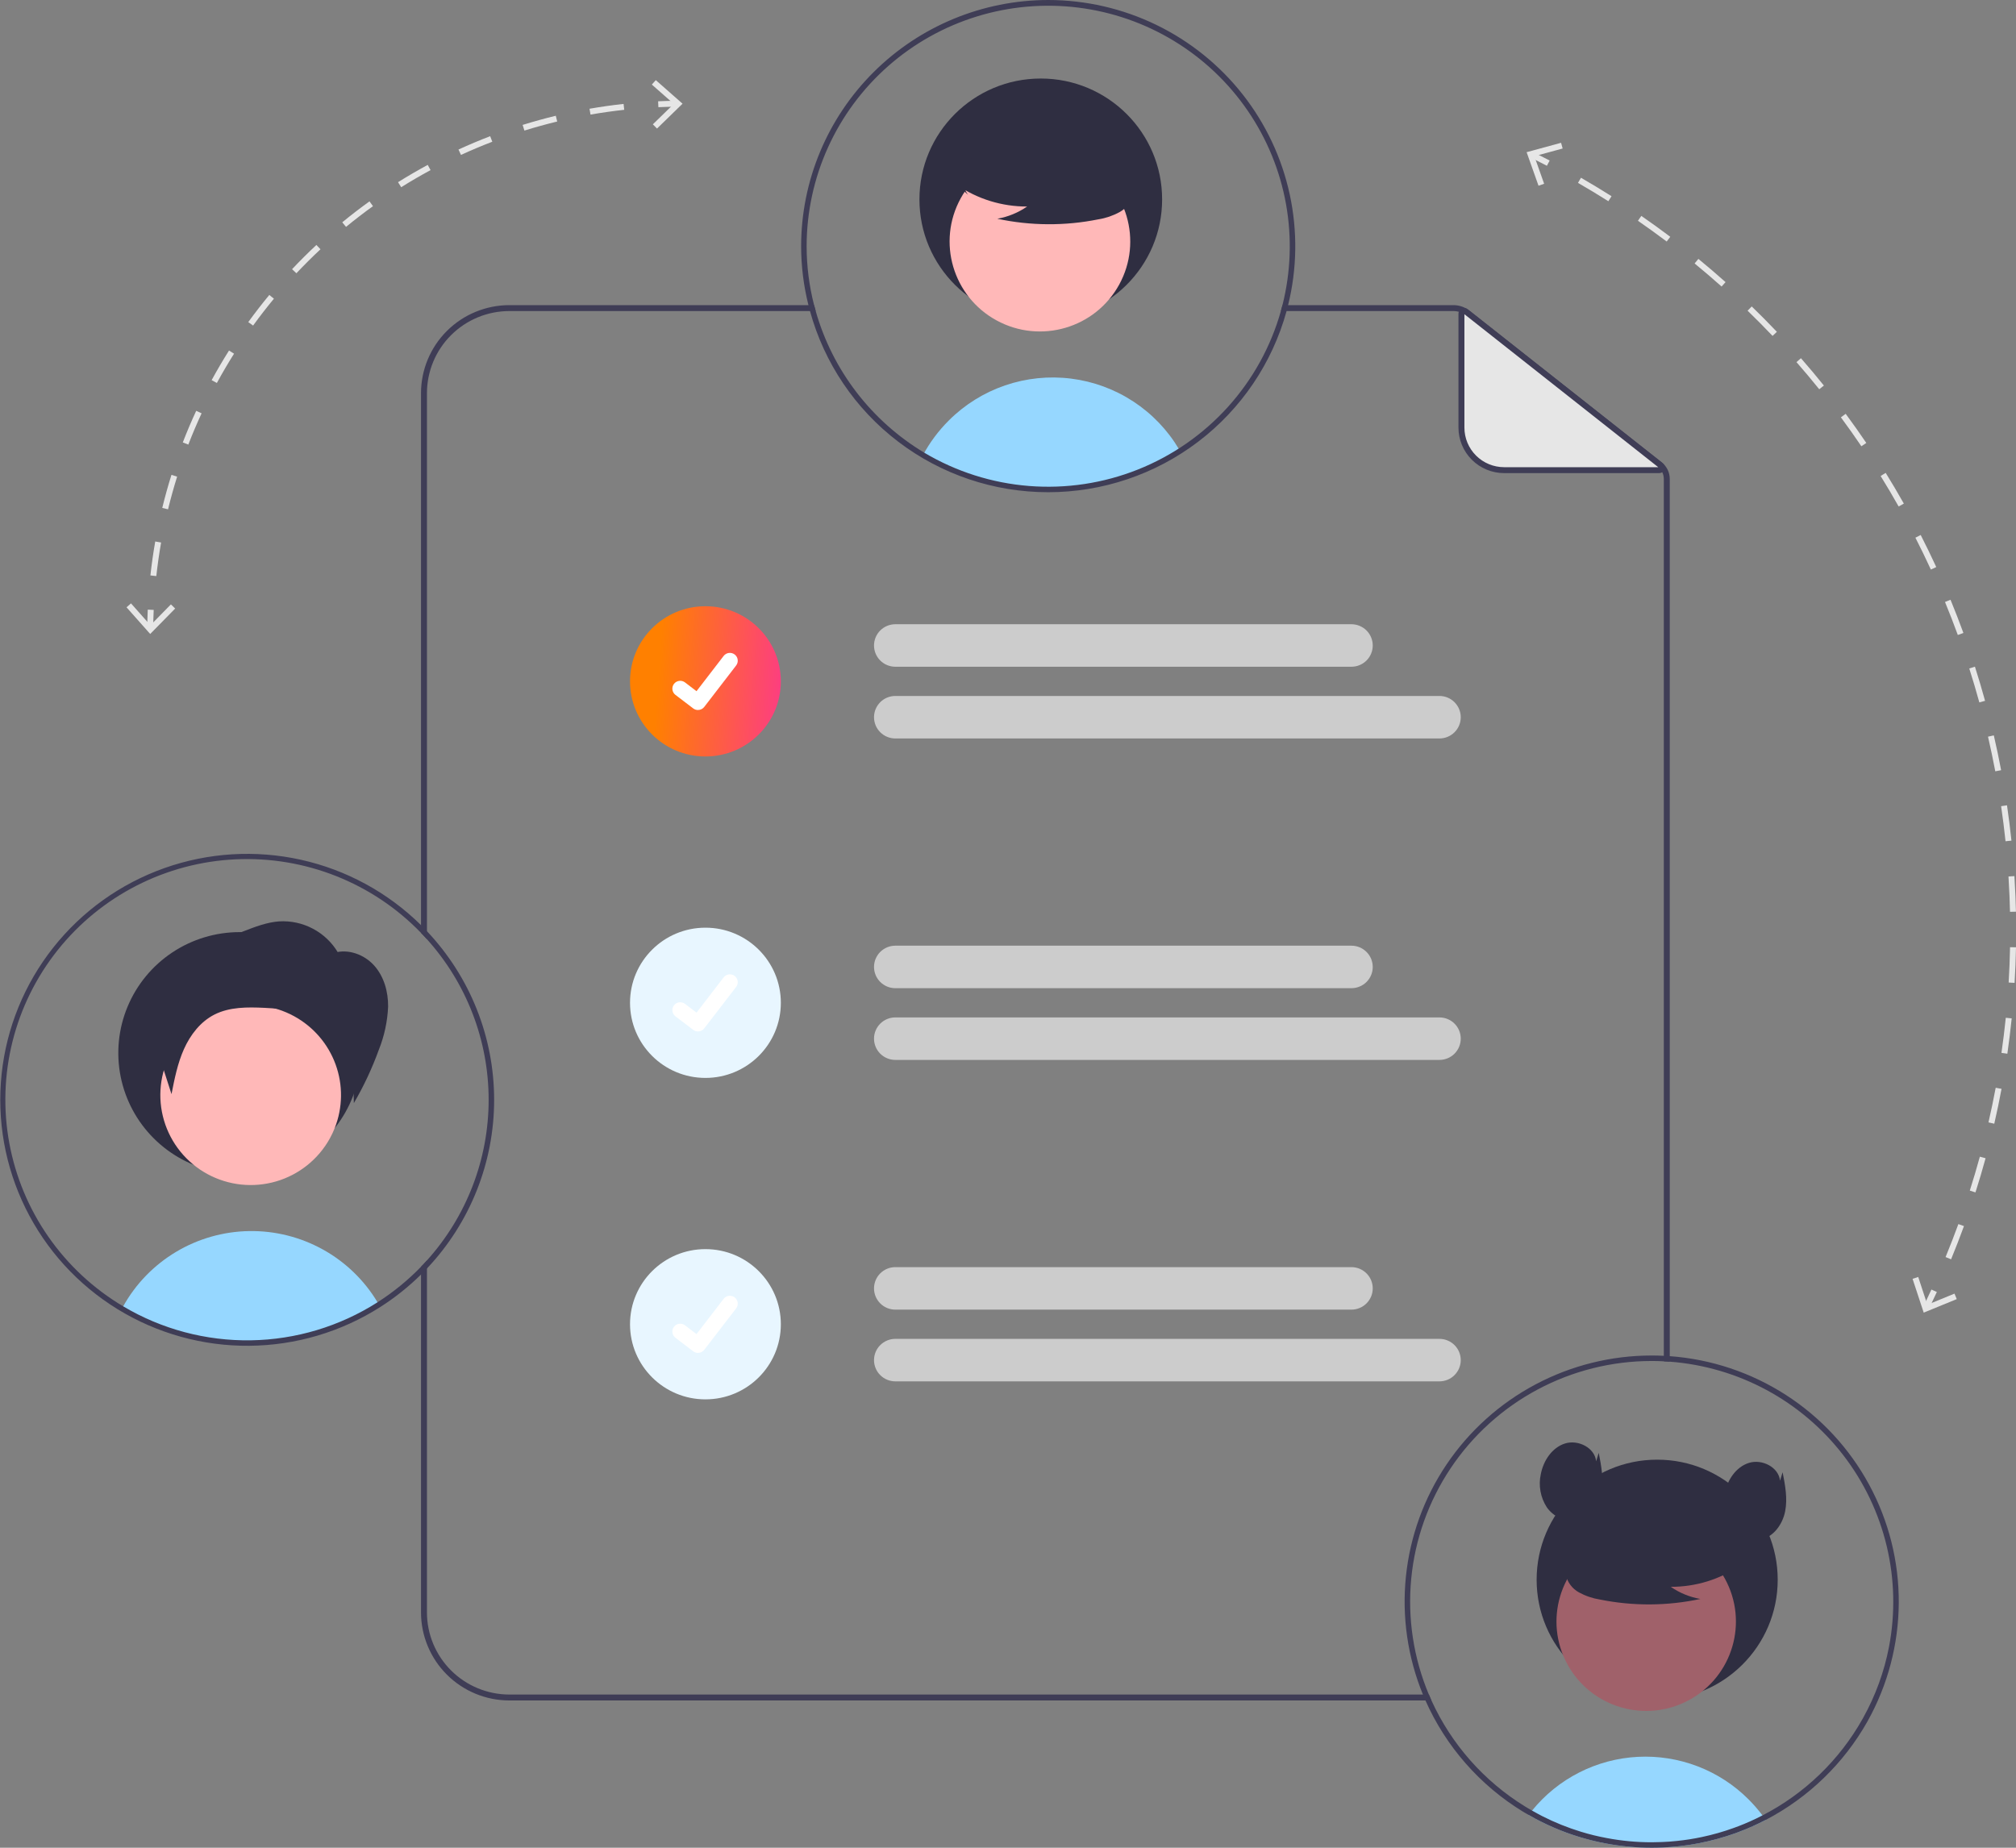 <?xml version="1.0" encoding="UTF-8"?> <svg xmlns="http://www.w3.org/2000/svg" width="600" height="550" viewBox="0 0 600 550" fill="none"><rect x="0" y="0" width="600" height="550" fill="#808080" stroke="none"/> <g clip-path="url(#clip0_366_9278)"> <path d="M425.257 504.4H151.581C145.081 504.392 138.85 501.816 134.255 497.237C129.66 492.657 127.076 486.449 127.071 479.973V375.169C126.504 375.813 125.911 376.448 125.301 377.065V479.973C125.307 486.916 128.078 493.572 133.004 498.482C137.931 503.392 144.612 506.155 151.581 506.163H426.028C425.762 505.581 425.506 504.99 425.257 504.4ZM127.071 117.017C127.076 110.542 129.66 104.333 134.255 99.754C138.85 95.174 145.081 92.598 151.581 92.591H242.768C242.6 92 242.44 91.418 242.29 90.827H151.581C144.612 90.836 137.931 93.598 133.004 98.508C128.078 103.418 125.307 110.075 125.301 117.017V277.684C125.911 278.302 126.496 278.937 127.071 279.58V117.017ZM494.547 137.616L437.366 92.494C436.001 91.416 434.311 90.828 432.569 90.827H381.682C381.54 91.418 381.381 92.009 381.213 92.591H432.569C433.911 92.594 435.213 93.044 436.269 93.869L493.449 139.001C493.992 139.427 494.43 139.971 494.731 140.592C495.031 141.212 495.186 141.892 495.184 142.581V405.213C495.777 405.23 496.37 405.275 496.954 405.319V142.581C496.957 141.626 496.742 140.682 496.325 139.822C495.908 138.962 495.3 138.208 494.547 137.616Z" fill="#3F3D56"></path> <path d="M493.791 139.946H447.652C445.984 139.946 444.333 139.619 442.792 138.983C441.251 138.347 439.851 137.415 438.672 136.24C437.493 135.065 436.557 133.67 435.919 132.135C435.281 130.6 434.952 128.955 434.952 127.294V93.344C434.952 93.196 434.994 93.05 435.073 92.924C435.153 92.798 435.266 92.697 435.4 92.632C435.535 92.568 435.685 92.542 435.833 92.558C435.981 92.575 436.122 92.632 436.239 92.724L494.284 138.535C494.413 138.637 494.507 138.777 494.553 138.934C494.599 139.092 494.595 139.26 494.54 139.415C494.486 139.57 494.385 139.705 494.251 139.8C494.116 139.895 493.956 139.946 493.791 139.946Z" fill="#E6E6E6"></path> <path d="M493.791 140.828H447.653C444.051 140.824 440.598 139.396 438.051 136.859C435.504 134.322 434.071 130.882 434.067 127.294V93.344C434.067 93.03 434.156 92.722 434.324 92.456C434.492 92.189 434.731 91.975 435.015 91.839C435.299 91.702 435.616 91.647 435.93 91.682C436.244 91.716 436.541 91.838 436.789 92.033L494.834 137.844C495.107 138.06 495.306 138.355 495.403 138.688C495.501 139.022 495.491 139.377 495.377 139.705C495.262 140.033 495.048 140.318 494.764 140.519C494.48 140.72 494.14 140.828 493.791 140.828ZM435.838 93.532V127.294C435.841 130.414 437.087 133.406 439.302 135.613C441.517 137.819 444.52 139.061 447.653 139.064H493.528L435.838 93.532Z" fill="#3F3D56"></path> <path d="M402.204 198.463H266.473C264.788 198.463 263.173 197.796 261.982 196.61C260.792 195.424 260.123 193.814 260.123 192.137C260.123 190.459 260.792 188.85 261.982 187.663C263.173 186.477 264.788 185.811 266.473 185.811H402.204C403.888 185.811 405.503 186.477 406.694 187.663C407.885 188.85 408.554 190.459 408.554 192.137C408.554 193.814 407.885 195.424 406.694 196.61C405.503 197.796 403.888 198.463 402.204 198.463Z" fill="#CCCCCC"></path> <path d="M428.398 219.814H266.473C264.788 219.814 263.173 219.147 261.982 217.961C260.792 216.774 260.123 215.165 260.123 213.488C260.123 211.81 260.792 210.201 261.982 209.014C263.173 207.828 264.788 207.161 266.473 207.161H428.398C430.082 207.161 431.697 207.828 432.888 209.014C434.079 210.201 434.748 211.81 434.748 213.488C434.748 215.165 434.079 216.774 432.888 217.961C431.697 219.147 430.082 219.814 428.398 219.814H428.398Z" fill="#CCCCCC"></path> <path d="M402.204 294.146H266.473C264.788 294.146 263.173 293.479 261.982 292.293C260.792 291.107 260.123 289.498 260.123 287.82C260.123 286.142 260.792 284.533 261.982 283.347C263.173 282.16 264.788 281.494 266.473 281.494H402.204C403.888 281.494 405.503 282.16 406.694 283.347C407.885 284.533 408.554 286.142 408.554 287.82C408.554 289.498 407.885 291.107 406.694 292.293C405.503 293.479 403.888 294.146 402.204 294.146Z" fill="#CCCCCC"></path> <path d="M428.398 315.497H266.473C264.788 315.497 263.173 314.83 261.982 313.644C260.792 312.458 260.123 310.848 260.123 309.171C260.123 307.493 260.792 305.884 261.982 304.697C263.173 303.511 264.788 302.844 266.473 302.844H428.398C430.082 302.844 431.697 303.511 432.888 304.697C434.079 305.884 434.748 307.493 434.748 309.171C434.748 310.848 434.079 312.458 432.888 313.644C431.697 314.83 430.082 315.497 428.398 315.497H428.398Z" fill="#CCCCCC"></path> <path d="M402.204 389.829H266.473C265.639 389.829 264.813 389.666 264.043 389.348C263.272 389.03 262.572 388.564 261.982 387.976C261.393 387.389 260.925 386.692 260.606 385.924C260.287 385.157 260.123 384.334 260.123 383.503C260.123 382.672 260.287 381.85 260.606 381.082C260.925 380.315 261.393 379.617 261.982 379.03C262.572 378.442 263.272 377.976 264.043 377.659C264.813 377.341 265.639 377.177 266.473 377.177H402.204C403.888 377.177 405.503 377.843 406.694 379.03C407.885 380.216 408.554 381.825 408.554 383.503C408.554 385.181 407.885 386.79 406.694 387.976C405.503 389.163 403.888 389.829 402.204 389.829Z" fill="#CCCCCC"></path> <path d="M428.398 411.18H266.473C265.639 411.18 264.813 411.016 264.043 410.699C263.272 410.381 262.572 409.915 261.982 409.327C261.393 408.74 260.925 408.042 260.606 407.275C260.287 406.507 260.123 405.685 260.123 404.854C260.123 404.023 260.287 403.201 260.606 402.433C260.925 401.666 261.393 400.968 261.982 400.381C262.572 399.793 263.272 399.327 264.043 399.009C264.813 398.691 265.639 398.528 266.473 398.528H428.398C429.232 398.528 430.057 398.691 430.828 399.009C431.598 399.327 432.298 399.793 432.888 400.381C433.477 400.968 433.945 401.666 434.264 402.433C434.583 403.201 434.748 404.023 434.748 404.854C434.748 405.685 434.583 406.507 434.264 407.275C433.945 408.042 433.477 408.74 432.888 409.327C432.298 409.915 431.598 410.381 430.828 410.699C430.057 411.016 429.232 411.18 428.398 411.18H428.398Z" fill="#CCCCCC"></path> <path d="M209.951 225.172C222.346 225.172 232.394 215.161 232.394 202.812C232.394 190.463 222.346 180.453 209.951 180.453C197.555 180.453 187.507 190.463 187.507 202.812C187.507 215.161 197.555 225.172 209.951 225.172Z" fill="url(#paint0_linear_366_9278)"></path> <path d="M207.727 211.342C207.222 211.343 206.73 211.18 206.326 210.878L206.301 210.859L201.027 206.84C200.782 206.653 200.576 206.421 200.422 206.155C200.267 205.889 200.167 205.596 200.126 205.292C200.086 204.987 200.106 204.678 200.185 204.382C200.265 204.085 200.402 203.807 200.59 203.563C200.777 203.32 201.011 203.115 201.278 202.962C201.545 202.808 201.839 202.709 202.145 202.669C202.45 202.629 202.761 202.649 203.058 202.729C203.356 202.809 203.635 202.946 203.879 203.133L207.295 205.743L215.369 195.25C215.556 195.007 215.789 194.803 216.056 194.649C216.322 194.496 216.616 194.396 216.921 194.356C217.226 194.316 217.536 194.336 217.834 194.415C218.131 194.495 218.409 194.631 218.654 194.818L218.654 194.818L218.604 194.888L218.656 194.818C219.148 195.196 219.471 195.752 219.552 196.366C219.633 196.98 219.467 197.6 219.089 198.092L209.593 210.428C209.373 210.712 209.091 210.943 208.768 211.1C208.444 211.258 208.089 211.34 207.729 211.339L207.727 211.342Z" fill="white"></path> <path d="M209.951 320.855C222.346 320.855 232.394 310.844 232.394 298.495C232.394 286.147 222.346 276.136 209.951 276.136C197.555 276.136 187.507 286.147 187.507 298.495C187.507 310.844 197.555 320.855 209.951 320.855Z" fill="#E8F6FF"></path> <path d="M207.727 307.025C207.222 307.026 206.73 306.863 206.326 306.561L206.301 306.542L201.027 302.523C200.533 302.146 200.21 301.589 200.129 300.975C200.048 300.361 200.214 299.74 200.593 299.249C200.971 298.757 201.53 298.435 202.146 298.354C202.762 298.273 203.386 298.439 203.879 298.816L207.295 301.426L215.369 290.933C215.556 290.69 215.789 290.486 216.056 290.333C216.322 290.179 216.616 290.08 216.921 290.039C217.226 289.999 217.536 290.019 217.834 290.099C218.131 290.178 218.41 290.315 218.654 290.501L218.654 290.502L218.604 290.571L218.656 290.502C219.148 290.879 219.471 291.435 219.552 292.049C219.633 292.663 219.467 293.283 219.089 293.775L209.593 306.111C209.374 306.396 209.091 306.626 208.768 306.783C208.444 306.941 208.089 307.023 207.729 307.022L207.727 307.025Z" fill="white"></path> <path d="M209.951 416.538C222.346 416.538 232.394 406.527 232.394 394.178C232.394 381.83 222.346 371.819 209.951 371.819C197.555 371.819 187.507 381.83 187.507 394.178C187.507 406.527 197.555 416.538 209.951 416.538Z" fill="#E8F6FF"></path> <path d="M207.727 402.708C207.222 402.709 206.73 402.546 206.326 402.244L206.301 402.226L201.027 398.206C200.782 398.02 200.576 397.787 200.422 397.521C200.267 397.256 200.167 396.962 200.126 396.658C200.086 396.354 200.106 396.045 200.185 395.748C200.265 395.451 200.402 395.173 200.59 394.93C200.777 394.686 201.011 394.482 201.278 394.328C201.545 394.175 201.839 394.075 202.145 394.035C202.45 393.995 202.761 394.016 203.058 394.095C203.356 394.175 203.635 394.312 203.879 394.499L207.295 397.11L215.369 386.617C215.556 386.373 215.789 386.169 216.056 386.016C216.322 385.862 216.616 385.763 216.921 385.723C217.226 385.683 217.536 385.703 217.834 385.782C218.131 385.861 218.409 385.998 218.654 386.184L218.654 386.185L218.604 386.254L218.656 386.185C219.148 386.562 219.471 387.119 219.552 387.732C219.633 388.346 219.467 388.967 219.089 389.458L209.593 401.795C209.373 402.079 209.091 402.309 208.768 402.467C208.444 402.625 208.089 402.706 207.729 402.705L207.727 402.708Z" fill="white"></path> <path d="M525.506 541.722C524.239 542.381 522.951 543.005 521.641 543.594C520.448 544.131 519.236 544.636 518.005 545.108C517.556 545.279 517.099 545.45 516.641 545.621C513.023 546.928 509.308 547.948 505.529 548.673C503.658 549.039 501.763 549.327 499.843 549.536C498.258 549.715 496.657 549.843 495.039 549.919C493.887 549.975 492.735 550 491.575 550C486.98 550.002 482.396 549.574 477.882 548.722C476.705 548.51 475.553 548.258 474.401 547.981C468.829 546.651 463.434 544.667 458.33 542.072C457.873 541.844 457.415 541.6 456.958 541.364C456.279 541.006 455.618 540.631 454.956 540.241C455.274 539.801 455.618 539.37 455.969 538.946C459.792 534.226 464.571 530.362 469.993 527.605C475.416 524.848 481.361 523.26 487.44 522.945C493.52 522.631 499.598 523.596 505.278 525.778C510.959 527.96 516.114 531.31 520.407 535.609C521.898 537.099 523.279 538.693 524.542 540.379C524.876 540.818 525.195 541.266 525.506 541.722Z" fill="#96D7FF"></path> <path d="M493.205 505.968C513.018 505.968 529.08 489.966 529.08 470.227C529.08 450.488 513.018 434.487 493.205 434.487C473.392 434.487 457.33 450.488 457.33 470.227C457.33 489.966 473.392 505.968 493.205 505.968Z" fill="#2F2E41"></path> <path d="M502.747 506.018C515.686 498.971 520.442 482.809 513.369 469.918C506.295 457.027 490.072 452.29 477.132 459.336C464.193 466.383 459.438 482.546 466.511 495.436C473.584 508.327 489.808 513.065 502.747 506.018Z" fill="#A0616A"></path> <path d="M517.996 465.945C511.895 470.135 504.653 472.365 497.242 472.335C499.886 474.161 502.895 475.395 506.063 475.95C496.21 478.056 486.028 478.113 476.152 476.118C473.957 475.767 471.838 475.042 469.89 473.975C468.919 473.435 468.074 472.698 467.408 471.81C466.742 470.923 466.271 469.906 466.025 468.826C465.369 465.091 468.29 461.698 471.326 459.411C475.974 455.963 481.333 453.587 487.016 452.456C492.699 451.325 498.563 451.466 504.184 452.87C507.854 453.815 511.531 455.412 513.915 458.348C516.299 461.285 517.005 465.812 514.734 468.836L517.996 465.945Z" fill="#2F2E41"></path> <path d="M496.954 403.679C496.37 403.635 495.777 403.599 495.184 403.573C493.989 403.511 492.785 403.485 491.572 403.485C479.514 403.485 467.642 406.439 457 412.088C446.358 417.736 437.274 425.905 430.548 435.875C423.821 445.844 419.659 457.309 418.428 469.259C417.197 481.209 418.934 493.277 423.487 504.4C423.726 504.991 423.974 505.582 424.239 506.164C430.323 519.892 440.463 531.446 453.307 539.285L453.777 539.558C454.175 539.796 454.564 540.025 454.954 540.237C455.618 540.634 456.282 541.004 456.954 541.366C457.415 541.604 457.875 541.842 458.326 542.071C463.431 544.668 468.826 546.651 474.4 547.979C475.551 548.262 476.702 548.508 477.879 548.72C482.393 549.572 486.978 550 491.572 549.999C492.732 549.999 493.883 549.972 495.042 549.919C496.653 549.849 498.255 549.717 499.84 549.54C501.76 549.329 503.657 549.041 505.531 548.676C509.308 547.949 513.022 546.929 516.64 545.625C517.1 545.449 517.56 545.281 518.003 545.105C519.242 544.637 520.446 544.135 521.641 543.597C522.951 543.006 524.24 542.38 525.509 541.718C538.226 535.08 548.738 524.911 555.772 512.442C555.804 512.376 555.839 512.311 555.878 512.248C561.867 501.495 565.041 489.413 565.109 477.116C565.176 464.819 562.134 452.703 556.263 441.886C550.392 431.068 541.882 421.898 531.516 415.221C521.151 408.543 509.265 404.574 496.954 403.679L496.954 403.679ZM562.207 490.185C560.785 497.582 558.195 504.707 554.533 511.296C554.47 511.41 554.409 511.525 554.347 511.631C547.457 523.918 537.093 533.915 524.544 540.378C523.287 541.031 522.015 541.642 520.729 542.212C519.658 542.689 518.56 543.147 517.454 543.57C516.994 543.747 516.516 543.932 516.046 544.091C512.92 545.228 509.717 546.141 506.46 546.824C504.046 547.338 501.605 547.721 499.149 547.971C497.635 548.138 496.104 548.253 494.555 548.306C493.564 548.35 492.573 548.376 491.572 548.376C487.126 548.378 482.69 547.965 478.322 547.142C475.663 546.656 473.035 546.014 470.453 545.219C466.518 544.011 462.695 542.468 459.025 540.607C458.6 540.387 458.176 540.167 457.76 539.937C457.158 539.62 456.556 539.294 455.972 538.95C455.529 538.703 455.087 538.438 454.653 538.182C454.396 538.033 454.148 537.883 453.892 537.724C441.664 530.194 431.964 519.207 426.027 506.164C425.762 505.582 425.505 504.991 425.257 504.4C420.683 493.514 418.88 481.671 420.008 469.923C421.135 458.175 425.159 446.887 431.722 437.063C438.284 427.238 447.181 419.18 457.623 413.607C468.064 408.034 479.726 405.117 491.572 405.116C492.785 405.116 493.988 405.142 495.184 405.213C495.776 405.231 496.37 405.275 496.954 405.319C507.054 406.081 516.879 408.96 525.785 413.766C534.692 418.572 542.48 425.197 548.639 433.208C554.799 441.219 559.191 450.435 561.529 460.253C563.867 470.072 564.098 480.272 562.207 490.185L562.207 490.185Z" fill="#3F3D56"></path> <path d="M475.038 434.98C474.652 430.936 469.679 428.447 465.791 429.668C461.902 430.89 459.349 434.79 458.578 438.779C458.206 440.459 458.171 442.195 458.475 443.888C458.778 445.581 459.415 447.198 460.347 448.646C462.312 451.464 465.924 453.223 469.293 452.507C473.139 451.691 475.803 447.95 476.566 444.107C477.328 440.264 476.571 436.301 475.815 432.457L475.038 434.98Z" fill="#2F2E41"></path> <path d="M529.764 440.757C529.378 436.713 524.405 434.224 520.517 435.445C516.628 436.666 514.075 440.567 513.304 444.556C512.932 446.235 512.897 447.972 513.201 449.665C513.505 451.358 514.141 452.975 515.073 454.423C517.038 457.241 520.65 459 524.019 458.284C527.865 457.467 530.529 453.726 531.292 449.883C532.054 446.04 531.297 442.078 530.541 438.234L529.764 440.757Z" fill="#2F2E41"></path> <path d="M351.207 134.253C339.824 141.514 326.637 145.474 313.122 145.688C299.608 145.902 286.301 142.363 274.692 135.466C276.735 131.679 279.322 128.21 282.373 125.169C287.08 120.458 292.808 116.884 299.118 114.722C305.428 112.56 312.151 111.868 318.771 112.699C325.392 113.529 331.733 115.861 337.307 119.514C342.882 123.168 347.541 128.045 350.928 133.773C351.018 133.927 351.116 134.09 351.207 134.253Z" fill="#96D7FF"></path> <path d="M309.755 95.33C329.7 95.33 345.869 79.222 345.869 59.352C345.869 39.482 329.7 23.374 309.755 23.374C289.81 23.374 273.642 39.482 273.642 59.352C273.642 79.222 289.81 95.33 309.755 95.33Z" fill="#2F2E41"></path> <path d="M333.086 84.728C340.206 71.752 335.419 55.482 322.394 48.389C309.369 41.295 293.037 46.064 285.917 59.04C278.797 72.017 283.584 88.287 296.609 95.38C309.634 102.474 325.966 97.705 333.086 84.728Z" fill="#FFB8B8"></path> <path d="M284.799 55.041C290.941 59.259 298.232 61.504 305.691 61.474C303.03 63.312 300.001 64.553 296.812 65.113C306.73 67.233 316.981 67.29 326.922 65.282C329.132 64.929 331.264 64.199 333.225 63.125C334.202 62.581 335.054 61.839 335.724 60.946C336.394 60.052 336.869 59.029 337.116 57.941C337.776 54.181 334.836 50.766 331.78 48.464C327.101 44.993 321.706 42.601 315.986 41.463C310.265 40.324 304.362 40.466 298.704 41.879C295.009 42.83 291.307 44.438 288.908 47.394C286.508 50.35 285.797 54.907 288.083 57.951L284.799 55.041Z" fill="#2F2E41"></path> <path d="M311.968 0C292.473 0.022 273.782 7.746 259.996 21.479C246.21 35.211 238.455 53.831 238.431 73.253C238.434 79.177 239.165 85.079 240.608 90.827C240.759 91.418 240.909 92.009 241.068 92.591C245.31 108.084 254.549 121.757 267.362 131.501C280.174 141.246 295.849 146.521 311.968 146.514C328.091 146.514 343.767 141.236 356.585 131.493C369.403 121.751 378.653 108.082 382.912 92.591C383.072 92 383.222 91.418 383.364 90.827C386.03 80.036 386.199 68.782 383.858 57.917C381.516 47.051 376.725 36.858 369.848 28.108C362.97 19.359 354.185 12.281 344.158 7.412C334.131 2.542 323.123 0.008 311.968 0ZM381.682 90.827C381.54 91.418 381.381 92.009 381.213 92.591C378.227 103.187 372.83 112.955 365.443 121.139C358.056 129.322 348.876 135.701 338.615 139.78C328.355 143.858 317.289 145.528 306.276 144.659C295.263 143.79 284.599 140.405 275.111 134.768C259.342 125.315 247.777 110.234 242.768 92.591C242.6 92 242.44 91.418 242.29 90.827C240.815 85.085 240.068 79.18 240.068 73.253C240.08 63.106 242.255 53.077 246.45 43.831C250.645 34.585 256.764 26.333 264.402 19.62C272.04 12.908 281.022 7.889 290.754 4.895C300.485 1.902 310.744 1.003 320.851 2.257C330.958 3.511 340.682 6.89 349.379 12.171C358.076 17.451 365.548 24.512 371.299 32.886C377.051 41.261 380.951 50.757 382.74 60.745C384.53 70.734 384.17 80.988 381.682 90.827H381.682Z" fill="#3F3D56"></path> <path d="M112.776 388.335C101.395 395.596 88.208 399.557 74.694 399.772C61.18 399.987 47.873 396.448 36.265 389.552C36.388 389.314 36.521 389.076 36.663 388.846C40.386 382.159 45.813 376.568 52.396 372.635C58.979 368.702 66.486 366.567 74.161 366.445C81.836 366.322 89.408 368.217 96.114 371.937C102.82 375.658 108.423 381.073 112.36 387.638C112.413 387.709 112.457 387.788 112.502 387.859C112.59 388.009 112.688 388.176 112.776 388.335Z" fill="#96D7FF"></path> <path d="M107.438 313.433C107.438 320.549 105.32 327.505 101.352 333.422C97.384 339.338 91.743 343.949 85.144 346.673C78.546 349.396 71.284 350.108 64.279 348.72C57.274 347.332 50.839 343.905 45.788 338.873C40.738 333.842 37.298 327.431 35.905 320.452C34.511 313.473 35.227 306.239 37.96 299.665C40.693 293.091 45.322 287.472 51.261 283.519C57.2 279.565 64.182 277.455 71.325 277.455C76.073 277.433 80.78 278.348 85.171 280.148C89.563 281.948 93.553 284.597 96.911 287.943C100.269 291.288 102.929 295.263 104.735 299.638C106.542 304.014 107.461 308.702 107.438 313.433Z" fill="#2F2E41"></path> <path d="M99.623 335.787C99.209 336.823 98.733 337.833 98.198 338.812C94.778 345.043 89.014 349.666 82.174 351.664C75.333 353.661 67.976 352.87 61.721 349.464C58.621 347.779 55.885 345.502 53.669 342.763C51.453 340.024 49.801 336.876 48.806 333.501C47.812 330.125 47.495 326.587 47.873 323.09C48.252 319.592 49.318 316.203 51.012 313.116C52.706 310.029 54.993 307.305 57.744 305.099C60.495 302.893 63.656 301.249 67.045 300.261C70.434 299.272 73.985 298.959 77.496 299.338C81.007 299.718 84.408 300.783 87.505 302.472C93.251 305.603 97.653 310.714 99.884 316.848C102.115 322.982 102.022 329.717 99.623 335.787Z" fill="#FFB8B8"></path> <path d="M127.071 277.191C126.504 276.573 125.911 275.965 125.301 275.374C115.465 265.663 103.076 258.919 89.561 255.917C76.045 252.915 61.954 253.778 48.909 258.407C35.865 263.037 24.399 271.243 15.832 282.081C7.265 292.919 1.946 305.948 0.487 319.666C-0.971 333.385 1.491 347.234 7.589 359.62C13.687 372.005 23.173 382.422 34.955 389.671C46.736 396.919 60.334 400.704 74.18 400.59C88.027 400.475 101.559 396.465 113.218 389.023C117.573 386.239 121.622 383.009 125.301 379.384C125.903 378.794 126.496 378.194 127.071 377.577C139.914 363.996 147.066 346.042 147.066 327.384C147.066 308.725 139.914 290.771 127.071 277.191V277.191ZM125.301 377.065C121.413 381.078 117.07 384.626 112.36 387.638C112.351 387.647 112.342 387.647 112.333 387.656C101.079 394.834 88.04 398.749 74.678 398.961C61.316 399.172 48.158 395.673 36.68 388.855C36.671 388.855 36.671 388.846 36.662 388.846C27.859 383.616 20.28 376.571 14.434 368.184C8.587 359.797 4.608 350.261 2.764 340.216C0.921 330.172 1.254 319.85 3.742 309.944C6.23 300.039 10.816 290.777 17.191 282.782C23.567 274.786 31.585 268.241 40.708 263.586C49.83 258.93 59.846 256.272 70.085 255.789C80.323 255.307 90.547 257.011 100.07 260.787C109.593 264.563 118.196 270.324 125.301 277.684C125.911 278.302 126.496 278.937 127.071 279.58C138.891 292.715 145.429 309.734 145.429 327.375C145.429 345.015 138.891 362.035 127.071 375.169C126.504 375.813 125.911 376.448 125.301 377.065Z" fill="#3F3D56"></path> <path d="M100.594 283.555C98.815 280.547 96.236 278.087 93.142 276.447C90.048 274.806 86.559 274.05 83.06 274.261C79.388 274.535 75.894 275.883 72.464 277.216L55.023 283.994C50.509 285.748 45.566 287.896 43.608 292.311C41.791 296.408 43.147 301.139 44.519 305.405L51.045 325.68C51.939 321.126 52.847 316.526 54.743 312.287C56.638 308.048 59.636 304.139 63.781 302.02C68.311 299.705 73.651 299.753 78.737 299.997C85.94 300.342 93.771 301.255 98.889 306.316C101.606 309.191 103.448 312.774 104.2 316.651C104.941 320.506 105.314 324.423 105.314 328.348C108.268 323.29 110.756 317.976 112.748 312.471C114.387 308.372 115.321 304.027 115.51 299.619C115.549 295.216 114.298 290.675 111.352 287.394C108.405 284.113 103.604 282.342 99.382 283.641" fill="#2F2E41"></path> <path d="M45.596 186.807L43.826 186.786C43.847 185.023 43.898 183.233 43.977 181.467L45.746 181.546C45.667 183.292 45.617 185.063 45.596 186.807Z" fill="#E6E6E6"></path> <path d="M46.524 171.475L44.764 171.284C45.133 167.913 45.617 164.513 46.203 161.179L47.946 161.483C47.368 164.78 46.889 168.142 46.524 171.475ZM50.013 151.603L48.292 151.188C49.093 147.894 50.014 144.585 51.027 141.351L52.717 141.876C51.715 145.074 50.805 148.347 50.013 151.603ZM56.052 132.334L54.4 131.7C55.622 128.536 56.966 125.37 58.392 122.29L59.999 123.029C58.589 126.075 57.261 129.205 56.052 132.334ZM64.542 113.998L62.986 113.158C64.607 110.18 66.348 107.214 68.16 104.341L69.659 105.28C67.866 108.12 66.145 111.054 64.542 113.998L64.542 113.998ZM75.327 96.908L73.892 95.876C75.883 93.128 77.991 90.409 80.155 87.794L81.521 88.916C79.38 91.502 77.296 94.191 75.327 96.908V96.908ZM88.215 81.337L86.924 80.13C89.249 77.66 91.687 75.232 94.169 72.913L95.38 74.199C92.926 76.493 90.515 78.894 88.215 81.337V81.337ZM102.987 67.533L101.861 66.172C104.485 64.017 107.213 61.919 109.97 59.937L111.006 61.366C108.28 63.327 105.583 65.402 102.987 67.533V67.533ZM119.403 55.725L118.461 54.231C121.34 52.428 124.315 50.696 127.301 49.083L128.145 50.633C125.192 52.228 122.251 53.941 119.403 55.725V55.725ZM137.196 46.114L136.454 44.512C139.539 43.094 142.711 41.758 145.882 40.541L146.518 42.187C143.383 43.39 140.246 44.711 137.196 46.114V46.114ZM156.073 38.869L155.544 37.185C158.789 36.175 162.111 35.257 165.417 34.457L165.834 36.171C162.565 36.962 159.281 37.87 156.073 38.869V38.869ZM175.751 34.108L175.445 32.371C178.791 31.787 182.204 31.303 185.588 30.934L185.78 32.687C182.434 33.052 179.06 33.531 175.751 34.108V34.108Z" fill="#E6E6E6"></path> <path d="M195.95 31.906L195.87 30.144C197.643 30.065 199.44 30.014 201.209 29.993L201.231 31.757C199.48 31.777 197.703 31.828 195.95 31.906Z" fill="#E6E6E6"></path> <path d="M52.134 181.138L50.869 179.902L44.767 186.12L38.987 179.603L37.66 180.773L44.702 188.709L52.134 181.138Z" fill="#E6E6E6"></path> <path d="M195.54 38.27L194.3 37.01L200.541 30.931L193.999 25.172L195.174 23.851L203.14 30.865L195.54 38.27Z" fill="#E6E6E6"></path> <path d="M460.385 49.344C458.827 48.527 457.257 47.724 455.676 46.935L456.468 45.358C458.06 46.152 459.641 46.96 461.209 47.783L460.385 49.344Z" fill="#E6E6E6"></path> <path d="M580.679 374.847L579.041 374.178C580.373 370.94 581.654 367.637 582.848 364.361L584.512 364.962C583.31 368.261 582.02 371.587 580.679 374.847ZM587.937 354.93L586.25 354.396C587.311 351.066 588.317 347.67 589.239 344.301L590.947 344.766C590.018 348.157 589.006 351.577 587.937 354.93ZM593.535 334.487L591.809 334.093C592.593 330.685 593.315 327.217 593.955 323.786L595.696 324.109C595.051 327.563 594.324 331.055 593.535 334.487V334.487ZM597.425 313.651L595.673 313.401C596.171 309.943 596.604 306.427 596.959 302.953L598.72 303.132C598.363 306.63 597.927 310.169 597.425 313.652V313.651ZM599.579 292.566L597.811 292.46C598.022 288.975 598.163 285.436 598.23 281.942L600 281.975C599.933 285.493 599.791 289.057 599.579 292.566ZM599.983 271.376L598.214 271.414C598.18 269.88 598.132 268.348 598.07 266.817C597.991 264.853 597.888 262.861 597.763 260.896L599.53 260.785C599.656 262.763 599.76 264.769 599.839 266.746C599.901 268.288 599.949 269.831 599.984 271.376L599.983 271.376ZM596.882 250.41C596.518 246.935 596.076 243.422 595.57 239.967L597.322 239.712C597.831 243.191 598.276 246.728 598.643 250.227L596.882 250.41ZM593.832 229.585C593.185 226.155 592.457 222.688 591.669 219.282L593.395 218.886C594.188 222.315 594.92 225.805 595.572 229.26L593.832 229.585ZM589.087 209.074C588.161 205.702 587.153 202.306 586.09 198.978L587.778 198.444C588.847 201.794 589.862 205.214 590.795 208.609L589.087 209.074ZM582.684 189.012C581.486 185.727 580.203 182.423 578.872 179.19L580.51 178.521C581.85 181.776 583.141 185.103 584.347 188.41L582.684 189.012ZM574.662 169.531C573.2 166.353 571.651 163.163 570.061 160.049L571.638 159.249C573.24 162.385 574.799 165.596 576.271 168.795L574.662 169.531ZM565.074 150.762C563.357 147.715 561.553 144.661 559.711 141.685L561.218 140.76C563.072 143.756 564.889 146.831 566.618 149.899L565.074 150.762ZM553.978 132.834C552.015 129.935 549.965 127.038 547.886 124.223L549.312 123.178C551.405 126.012 553.469 128.929 555.446 131.848L553.978 132.834ZM541.443 115.868C539.246 113.137 536.964 110.417 534.66 107.784L535.994 106.625C538.314 109.277 540.612 112.015 542.825 114.765L541.443 115.868ZM527.546 99.984C525.131 97.442 522.63 94.918 520.115 92.482L521.349 91.217C523.882 93.671 526.399 96.212 528.832 98.771L527.546 99.984ZM512.378 85.291C509.76 82.957 507.059 80.647 504.348 78.423L505.473 77.061C508.203 79.3 510.923 81.627 513.558 83.977L512.378 85.291ZM496.038 71.891C493.247 69.787 490.368 67.709 487.481 65.715L488.49 64.265C491.397 66.274 494.296 68.366 497.106 70.484L496.038 71.891ZM478.676 59.894C475.722 58.026 472.682 56.189 469.64 54.435L470.527 52.908C473.589 54.675 476.65 56.524 479.625 58.405L478.676 59.894Z" fill="#E6E6E6"></path> <path d="M574.173 389.386L572.578 388.62C573.347 387.033 574.098 385.442 574.831 383.848L576.44 384.582C575.702 386.187 574.946 387.789 574.173 389.386Z" fill="#E6E6E6"></path> <path d="M457.893 55.284L459.563 54.697L456.654 46.499L465.075 44.206L464.606 42.505L454.351 45.298L457.893 55.284Z" fill="#E6E6E6"></path> <path d="M569.215 380.66L570.898 380.108L573.621 388.37L581.694 385.062L582.366 386.695L572.533 390.723L569.215 380.66Z" fill="#E6E6E6"></path> </g> <defs> <linearGradient id="paint0_linear_366_9278" x1="187.507" y1="180.453" x2="234.722" y2="183.869" gradientUnits="userSpaceOnUse"> <stop offset="0.207" stop-color="#FF8000"></stop> <stop offset="1" stop-color="#FD3D82"></stop> </linearGradient> <clipPath id="clip0_366_9278"> <rect width="600" height="550" fill="white"></rect> </clipPath> </defs> </svg> 